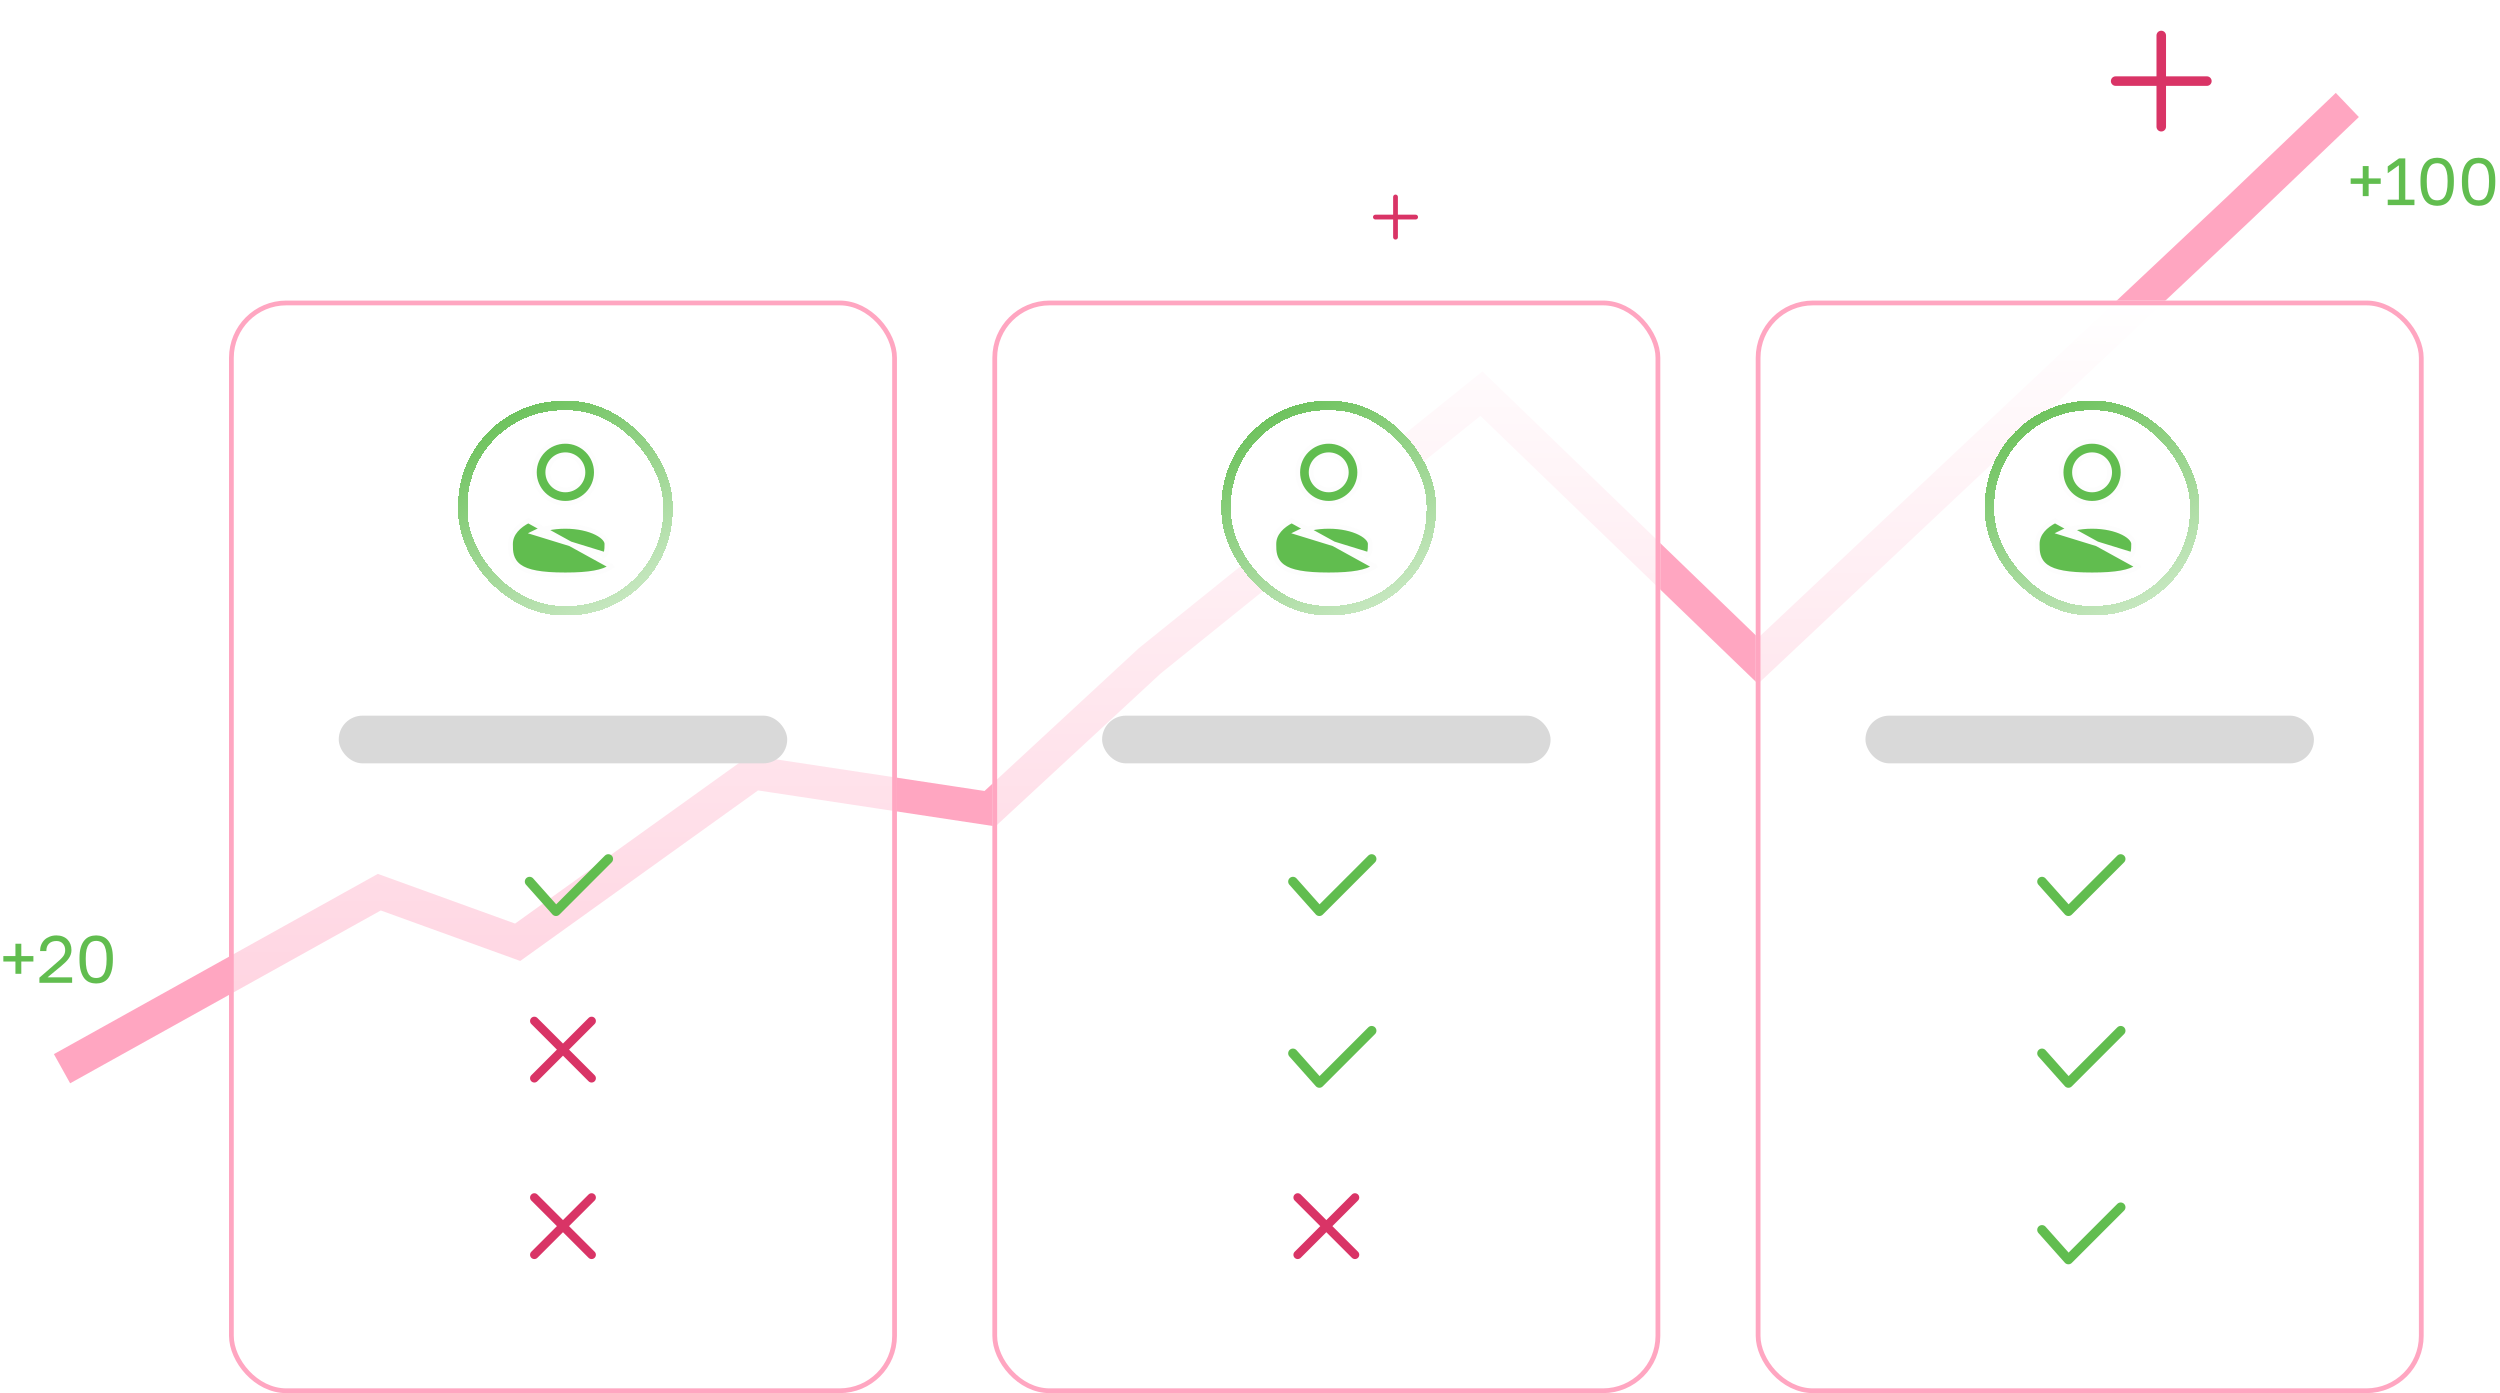 <svg width="524" height="292" viewBox="0 0 524 292" fill="none" xmlns="http://www.w3.org/2000/svg">
<path d="M13 224L79.5 187L108.5 197.5L158 162L207.5 169.5L241 138.5L310.5 82.5L368.5 138.5L469.5 43.5L492 22" stroke="#FFA6C1" stroke-width="7"/>
<path d="M495.234 38.534H492.7V37.386H495.234V34.81H496.466V37.386H499V38.534H496.466V41.11H495.234V38.534ZM500.467 41.852H502.805V34.642L500.467 36.308V34.88L502.833 33.2H504.149V41.852H506.067V43H500.467V41.852ZM510.832 43.14C510.356 43.14 509.904 43.061 509.474 42.902C509.054 42.743 508.686 42.473 508.368 42.09C508.051 41.698 507.799 41.18 507.612 40.536C507.426 39.883 507.332 39.071 507.332 38.1V37.82C507.332 36.915 507.426 36.159 507.612 35.552C507.799 34.945 508.051 34.46 508.368 34.096C508.686 33.723 509.054 33.457 509.474 33.298C509.904 33.139 510.356 33.06 510.832 33.06C511.308 33.06 511.756 33.139 512.176 33.298C512.606 33.457 512.979 33.723 513.296 34.096C513.614 34.46 513.866 34.945 514.052 35.552C514.239 36.159 514.332 36.915 514.332 37.82V38.1C514.332 39.071 514.239 39.883 514.052 40.536C513.866 41.18 513.614 41.698 513.296 42.09C512.979 42.473 512.606 42.743 512.176 42.902C511.756 43.061 511.308 43.14 510.832 43.14ZM510.832 41.992C511.122 41.992 511.397 41.941 511.658 41.838C511.929 41.726 512.162 41.53 512.358 41.25C512.564 40.961 512.722 40.564 512.834 40.06C512.956 39.556 513.016 38.903 513.016 38.1V37.82C513.016 37.092 512.956 36.495 512.834 36.028C512.722 35.561 512.564 35.193 512.358 34.922C512.162 34.651 511.929 34.465 511.658 34.362C511.397 34.259 511.122 34.208 510.832 34.208C510.534 34.208 510.254 34.259 509.992 34.362C509.731 34.465 509.498 34.651 509.292 34.922C509.096 35.193 508.938 35.561 508.816 36.028C508.704 36.495 508.648 37.092 508.648 37.82V38.1C508.648 38.903 508.704 39.556 508.816 40.06C508.938 40.564 509.096 40.961 509.292 41.25C509.498 41.53 509.731 41.726 509.992 41.838C510.254 41.941 510.534 41.992 510.832 41.992ZM519.514 43.14C519.038 43.14 518.585 43.061 518.156 42.902C517.736 42.743 517.367 42.473 517.05 42.09C516.732 41.698 516.48 41.18 516.294 40.536C516.107 39.883 516.014 39.071 516.014 38.1V37.82C516.014 36.915 516.107 36.159 516.294 35.552C516.48 34.945 516.732 34.46 517.05 34.096C517.367 33.723 517.736 33.457 518.156 33.298C518.585 33.139 519.038 33.06 519.514 33.06C519.99 33.06 520.438 33.139 520.858 33.298C521.287 33.457 521.66 33.723 521.978 34.096C522.295 34.46 522.547 34.945 522.734 35.552C522.92 36.159 523.014 36.915 523.014 37.82V38.1C523.014 39.071 522.92 39.883 522.734 40.536C522.547 41.18 522.295 41.698 521.978 42.09C521.66 42.473 521.287 42.743 520.858 42.902C520.438 43.061 519.99 43.14 519.514 43.14ZM519.514 41.992C519.803 41.992 520.078 41.941 520.34 41.838C520.61 41.726 520.844 41.53 521.04 41.25C521.245 40.961 521.404 40.564 521.516 40.06C521.637 39.556 521.698 38.903 521.698 38.1V37.82C521.698 37.092 521.637 36.495 521.516 36.028C521.404 35.561 521.245 35.193 521.04 34.922C520.844 34.651 520.61 34.465 520.34 34.362C520.078 34.259 519.803 34.208 519.514 34.208C519.215 34.208 518.935 34.259 518.674 34.362C518.412 34.465 518.179 34.651 517.974 34.922C517.778 35.193 517.619 35.561 517.498 36.028C517.386 36.495 517.33 37.092 517.33 37.82V38.1C517.33 38.903 517.386 39.556 517.498 40.06C517.619 40.564 517.778 40.961 517.974 41.25C518.179 41.53 518.412 41.726 518.674 41.838C518.935 41.941 519.215 41.992 519.514 41.992Z" fill="#61BD4F"/>
<path d="M3.234 201.534H0.7V200.386H3.234V197.81H4.466V200.386H7V201.534H4.466V204.11H3.234V201.534ZM8.257 204.922L12.177 201.52C12.476 201.268 12.719 201.039 12.905 200.834C13.101 200.629 13.255 200.437 13.367 200.26C13.479 200.073 13.554 199.891 13.591 199.714C13.638 199.537 13.661 199.345 13.661 199.14C13.661 198.589 13.498 198.137 13.171 197.782C12.845 197.418 12.397 197.236 11.827 197.236C11.146 197.236 10.623 197.423 10.259 197.796C9.895 198.16 9.713 198.678 9.713 199.35H8.397C8.397 198.874 8.477 198.435 8.635 198.034C8.803 197.623 9.037 197.273 9.335 196.984C9.643 196.695 10.007 196.471 10.427 196.312C10.847 196.144 11.314 196.06 11.827 196.06C12.322 196.06 12.765 196.139 13.157 196.298C13.549 196.447 13.881 196.662 14.151 196.942C14.422 197.213 14.627 197.535 14.767 197.908C14.907 198.281 14.977 198.692 14.977 199.14C14.977 199.476 14.926 199.789 14.823 200.078C14.721 200.367 14.576 200.643 14.389 200.904C14.212 201.165 13.993 201.422 13.731 201.674C13.479 201.917 13.199 202.169 12.891 202.43L9.965 204.852H15.117V206H8.257V204.922ZM20.158 206.14C19.682 206.14 19.23 206.061 18.8 205.902C18.38 205.743 18.012 205.473 17.694 205.09C17.377 204.698 17.125 204.18 16.938 203.536C16.752 202.883 16.658 202.071 16.658 201.1V200.82C16.658 199.915 16.752 199.159 16.938 198.552C17.125 197.945 17.377 197.46 17.694 197.096C18.012 196.723 18.38 196.457 18.8 196.298C19.23 196.139 19.682 196.06 20.158 196.06C20.634 196.06 21.082 196.139 21.502 196.298C21.932 196.457 22.305 196.723 22.622 197.096C22.94 197.46 23.192 197.945 23.378 198.552C23.565 199.159 23.658 199.915 23.658 200.82V201.1C23.658 202.071 23.565 202.883 23.378 203.536C23.192 204.18 22.94 204.698 22.622 205.09C22.305 205.473 21.932 205.743 21.502 205.902C21.082 206.061 20.634 206.14 20.158 206.14ZM20.158 204.992C20.448 204.992 20.723 204.941 20.984 204.838C21.255 204.726 21.488 204.53 21.684 204.25C21.89 203.961 22.048 203.564 22.16 203.06C22.282 202.556 22.342 201.903 22.342 201.1V200.82C22.342 200.092 22.282 199.495 22.16 199.028C22.048 198.561 21.89 198.193 21.684 197.922C21.488 197.651 21.255 197.465 20.984 197.362C20.723 197.259 20.448 197.208 20.158 197.208C19.86 197.208 19.58 197.259 19.318 197.362C19.057 197.465 18.824 197.651 18.618 197.922C18.422 198.193 18.264 198.561 18.142 199.028C18.03 199.495 17.974 200.092 17.974 200.82V201.1C17.974 201.903 18.03 202.556 18.142 203.06C18.264 203.564 18.422 203.961 18.618 204.25C18.824 204.53 19.057 204.726 19.318 204.838C19.58 204.941 19.86 204.992 20.158 204.992Z" fill="#61BD4F"/>
<g filter="url(#filter0_b_42_1505)">
<rect x="368" y="63" width="140" height="229" rx="12" fill="url(#paint0_linear_42_1505)"/>
<rect x="368.5" y="63.5" width="139" height="228" rx="11.5" stroke="#FFA6C1"/>
</g>
<g filter="url(#filter1_d_42_1505)">
<rect x="415" y="83" width="45" height="45" rx="22" fill="white" shape-rendering="crispEdges"/>
<rect x="416" y="84" width="43" height="43" rx="21" stroke="url(#paint1_linear_42_1505)" stroke-width="2" shape-rendering="crispEdges"/>
<path d="M431 98C431 94.41 433.91 91.5 437.5 91.5C441.09 91.5 444 94.41 444 98C444 101.59 441.09 104.5 437.5 104.5C433.91 104.5 431 101.59 431 98ZM437.5 94.318C435.466 94.318 433.818 95.967 433.818 98C433.818 100.033 435.466 101.682 437.5 101.682C439.534 101.682 441.182 100.033 441.182 98C441.182 95.967 439.534 94.318 437.5 94.318Z" fill="#61BD4F" stroke="#FDFDFD"/>
<path d="M443.588 119.078C442.054 119.356 440.068 119.5 437.5 119.5C434.932 119.5 432.946 119.356 431.412 119.078C429.889 118.802 428.712 118.376 427.842 117.742C426.008 116.404 425.996 114.469 426 113.161L426 113.16L426.001 113.001V113C426.001 110.773 427.754 109.136 429.733 108.139L429.733 108.139L447.158 117.742L447.453 118.146L447.158 117.742C446.288 118.376 445.111 118.802 443.588 119.078ZM443.588 119.078L443.677 119.57L443.588 119.078C443.588 119.078 443.588 119.078 443.588 119.078ZM430.977 110.661L430.977 110.661L445.231 115.053L445.525 115.457C445.525 115.457 445.525 115.457 445.525 115.457C445.638 115.375 445.763 115.273 445.869 115.128C445.979 114.98 446.05 114.813 446.099 114.621C446.188 114.265 446.21 113.759 446.21 113C446.21 112.423 445.713 111.513 444.023 110.661L444.023 110.661C442.425 109.857 440.121 109.318 437.5 109.318C434.879 109.318 432.575 109.857 430.977 110.661Z" fill="#61BD4F" stroke="#FDFDFD"/>
</g>
<rect x="391" y="150" width="94" height="10" rx="5" fill="#D9D9D9"/>
<path d="M428 184.778L433.538 191L444.5 180.038" stroke="#61BD4F" stroke-width="2" stroke-linecap="round" stroke-linejoin="round"/>
<path d="M428 220.778L433.538 227L444.5 216.038" stroke="#61BD4F" stroke-width="2" stroke-linecap="round" stroke-linejoin="round"/>
<path d="M428 257.778L433.538 264L444.5 253.038" stroke="#61BD4F" stroke-width="2" stroke-linecap="round" stroke-linejoin="round"/>
<g filter="url(#filter2_b_42_1505)">
<rect x="48" y="63" width="140" height="229" rx="12" fill="url(#paint2_linear_42_1505)"/>
<rect x="48.5" y="63.5" width="139" height="228" rx="11.5" stroke="#FFA6C1"/>
</g>
<g filter="url(#filter3_d_42_1505)">
<rect x="95" y="83" width="45" height="45" rx="22" fill="white" shape-rendering="crispEdges"/>
<rect x="96" y="84" width="43" height="43" rx="21" stroke="url(#paint3_linear_42_1505)" stroke-width="2" shape-rendering="crispEdges"/>
<path d="M111 98C111 94.41 113.91 91.5 117.5 91.5C121.09 91.5 124 94.41 124 98C124 101.59 121.09 104.5 117.5 104.5C113.91 104.5 111 101.59 111 98ZM117.5 94.318C115.466 94.318 113.818 95.967 113.818 98C113.818 100.033 115.466 101.682 117.5 101.682C119.534 101.682 121.182 100.033 121.182 98C121.182 95.967 119.534 94.318 117.5 94.318Z" fill="#61BD4F" stroke="#FDFDFD"/>
<path d="M123.588 119.078C122.054 119.356 120.068 119.5 117.5 119.5C114.932 119.5 112.946 119.356 111.412 119.078C109.889 118.802 108.712 118.376 107.842 117.742C106.008 116.404 105.996 114.469 106 113.161L106 113.16L106.001 113.001V113C106.001 110.773 107.754 109.136 109.733 108.139L109.733 108.139L127.158 117.742L127.453 118.146L127.158 117.742C126.288 118.376 125.111 118.802 123.588 119.078ZM123.588 119.078L123.677 119.57L123.588 119.078C123.588 119.078 123.588 119.078 123.588 119.078ZM110.977 110.661L110.977 110.661L125.231 115.053L125.525 115.457C125.525 115.457 125.525 115.457 125.525 115.457C125.638 115.375 125.763 115.273 125.869 115.128C125.979 114.98 126.05 114.813 126.099 114.621C126.188 114.265 126.21 113.759 126.21 113C126.21 112.423 125.713 111.513 124.023 110.661L124.023 110.661C122.425 109.857 120.121 109.318 117.5 109.318C114.879 109.318 112.575 109.857 110.977 110.661Z" fill="#61BD4F" stroke="#FDFDFD"/>
</g>
<rect x="71" y="150" width="94" height="10" rx="5" fill="#D9D9D9"/>
<path d="M111 184.778L116.538 191L127.5 180.038" stroke="#61BD4F" stroke-width="2" stroke-linecap="round" stroke-linejoin="round"/>
<path d="M111.364 225.364C111.012 225.715 111.012 226.285 111.364 226.636C111.715 226.988 112.285 226.988 112.636 226.636L111.364 225.364ZM118.636 220.636C118.988 220.285 118.988 219.715 118.636 219.364C118.285 219.012 117.715 219.012 117.364 219.364L118.636 220.636ZM117.364 219.364C117.012 219.715 117.012 220.285 117.364 220.636C117.715 220.988 118.285 220.988 118.636 220.636L117.364 219.364ZM124.636 214.636C124.988 214.285 124.988 213.715 124.636 213.364C124.285 213.012 123.715 213.012 123.364 213.364L124.636 214.636ZM118.636 219.364C118.285 219.012 117.715 219.012 117.364 219.364C117.012 219.715 117.012 220.285 117.364 220.636L118.636 219.364ZM123.364 226.636C123.715 226.988 124.285 226.988 124.636 226.636C124.988 226.285 124.988 225.715 124.636 225.364L123.364 226.636ZM117.364 220.636C117.715 220.988 118.285 220.988 118.636 220.636C118.988 220.285 118.988 219.715 118.636 219.364L117.364 220.636ZM112.636 213.364C112.285 213.012 111.715 213.012 111.364 213.364C111.012 213.715 111.012 214.285 111.364 214.636L112.636 213.364ZM112.636 226.636L118.636 220.636L117.364 219.364L111.364 225.364L112.636 226.636ZM118.636 220.636L124.636 214.636L123.364 213.364L117.364 219.364L118.636 220.636ZM117.364 220.636L123.364 226.636L124.636 225.364L118.636 219.364L117.364 220.636ZM118.636 219.364L112.636 213.364L111.364 214.636L117.364 220.636L118.636 219.364Z" fill="#D93466"/>
<path d="M111.364 262.364C111.012 262.715 111.012 263.285 111.364 263.636C111.715 263.988 112.285 263.988 112.636 263.636L111.364 262.364ZM118.636 257.636C118.988 257.285 118.988 256.715 118.636 256.364C118.285 256.012 117.715 256.012 117.364 256.364L118.636 257.636ZM117.364 256.364C117.012 256.715 117.012 257.285 117.364 257.636C117.715 257.988 118.285 257.988 118.636 257.636L117.364 256.364ZM124.636 251.636C124.988 251.285 124.988 250.715 124.636 250.364C124.285 250.012 123.715 250.012 123.364 250.364L124.636 251.636ZM118.636 256.364C118.285 256.012 117.715 256.012 117.364 256.364C117.012 256.715 117.012 257.285 117.364 257.636L118.636 256.364ZM123.364 263.636C123.715 263.988 124.285 263.988 124.636 263.636C124.988 263.285 124.988 262.715 124.636 262.364L123.364 263.636ZM117.364 257.636C117.715 257.988 118.285 257.988 118.636 257.636C118.988 257.285 118.988 256.715 118.636 256.364L117.364 257.636ZM112.636 250.364C112.285 250.012 111.715 250.012 111.364 250.364C111.012 250.715 111.012 251.285 111.364 251.636L112.636 250.364ZM112.636 263.636L118.636 257.636L117.364 256.364L111.364 262.364L112.636 263.636ZM118.636 257.636L124.636 251.636L123.364 250.364L117.364 256.364L118.636 257.636ZM117.364 257.636L123.364 263.636L124.636 262.364L118.636 256.364L117.364 257.636ZM118.636 256.364L112.636 250.364L111.364 251.636L117.364 257.636L118.636 256.364Z" fill="#D93466"/>
<g filter="url(#filter4_b_42_1505)">
<rect x="208" y="63" width="140" height="229" rx="12" fill="url(#paint4_linear_42_1505)"/>
<rect x="208.5" y="63.5" width="139" height="228" rx="11.5" stroke="#FFA6C1"/>
</g>
<path d="M271 184.778L276.538 191L287.5 180.038" stroke="#61BD4F" stroke-width="2" stroke-linecap="round" stroke-linejoin="round"/>
<path d="M271 220.778L276.538 227L287.5 216.038" stroke="#61BD4F" stroke-width="2" stroke-linecap="round" stroke-linejoin="round"/>
<g filter="url(#filter5_d_42_1505)">
<rect x="255" y="83" width="45" height="45" rx="22" fill="white" shape-rendering="crispEdges"/>
<rect x="256" y="84" width="43" height="43" rx="21" stroke="url(#paint5_linear_42_1505)" stroke-width="2" shape-rendering="crispEdges"/>
<path d="M271 98C271 94.41 273.91 91.5 277.5 91.5C281.09 91.5 284 94.41 284 98C284 101.59 281.09 104.5 277.5 104.5C273.91 104.5 271 101.59 271 98ZM277.5 94.318C275.466 94.318 273.818 95.967 273.818 98C273.818 100.033 275.466 101.682 277.5 101.682C279.534 101.682 281.182 100.033 281.182 98C281.182 95.967 279.534 94.318 277.5 94.318Z" fill="#61BD4F" stroke="#FDFDFD"/>
<path d="M283.588 119.078C282.054 119.356 280.068 119.5 277.5 119.5C274.932 119.5 272.946 119.356 271.412 119.078C269.889 118.802 268.712 118.376 267.842 117.742C266.008 116.404 265.996 114.469 266 113.161L266 113.16L266.001 113.001V113C266.001 110.773 267.754 109.136 269.733 108.139L269.733 108.139L287.158 117.742L287.453 118.146L287.158 117.742C286.288 118.376 285.111 118.802 283.588 119.078ZM283.588 119.078L283.677 119.57L283.588 119.078C283.588 119.078 283.588 119.078 283.588 119.078ZM270.977 110.661L270.977 110.661L285.231 115.053L285.525 115.457C285.525 115.457 285.525 115.457 285.525 115.457C285.638 115.375 285.763 115.273 285.869 115.128C285.979 114.98 286.05 114.813 286.099 114.621C286.188 114.265 286.21 113.759 286.21 113C286.21 112.423 285.713 111.513 284.023 110.661L284.023 110.661C282.425 109.857 280.121 109.318 277.5 109.318C274.879 109.318 272.575 109.857 270.977 110.661Z" fill="#61BD4F" stroke="#FDFDFD"/>
</g>
<rect x="231" y="150" width="94" height="10" rx="5" fill="#D9D9D9"/>
<path d="M271.364 262.364C271.012 262.715 271.012 263.285 271.364 263.636C271.715 263.988 272.285 263.988 272.636 263.636L271.364 262.364ZM278.636 257.636C278.988 257.285 278.988 256.715 278.636 256.364C278.285 256.012 277.715 256.012 277.364 256.364L278.636 257.636ZM277.364 256.364C277.012 256.715 277.012 257.285 277.364 257.636C277.715 257.988 278.285 257.988 278.636 257.636L277.364 256.364ZM284.636 251.636C284.988 251.285 284.988 250.715 284.636 250.364C284.285 250.012 283.715 250.012 283.364 250.364L284.636 251.636ZM278.636 256.364C278.285 256.012 277.715 256.012 277.364 256.364C277.012 256.715 277.012 257.285 277.364 257.636L278.636 256.364ZM283.364 263.636C283.715 263.988 284.285 263.988 284.636 263.636C284.988 263.285 284.988 262.715 284.636 262.364L283.364 263.636ZM277.364 257.636C277.715 257.988 278.285 257.988 278.636 257.636C278.988 257.285 278.988 256.715 278.636 256.364L277.364 257.636ZM272.636 250.364C272.285 250.012 271.715 250.012 271.364 250.364C271.012 250.715 271.012 251.285 271.364 251.636L272.636 250.364ZM272.636 263.636L278.636 257.636L277.364 256.364L271.364 262.364L272.636 263.636ZM278.636 257.636L284.636 251.636L283.364 250.364L277.364 256.364L278.636 257.636ZM277.364 257.636L283.364 263.636L284.636 262.364L278.636 256.364L277.364 257.636ZM278.636 256.364L272.636 250.364L271.364 251.636L277.364 257.636L278.636 256.364Z" fill="#D93466"/>
<path d="M462.562 17L443.438 17" stroke="#D93466" stroke-width="2" stroke-linecap="round" stroke-linejoin="round"/>
<path d="M453 7.438L453 26.562" stroke="#D93466" stroke-width="2" stroke-linecap="round" stroke-linejoin="round"/>
<path d="M296.719 45.5L288.281 45.5" stroke="#D93466" stroke-linecap="round" stroke-linejoin="round"/>
<path d="M292.5 41.281L292.5 49.719" stroke="#D93466" stroke-linecap="round" stroke-linejoin="round"/>
<defs>
<filter id="filter0_b_42_1505" x="362" y="57" width="152" height="241" filterUnits="userSpaceOnUse" color-interpolation-filters="sRGB">
<feFlood flood-opacity="0" result="BackgroundImageFix"/>
<feGaussianBlur in="BackgroundImageFix" stdDeviation="3"/>
<feComposite in2="SourceAlpha" operator="in" result="effect1_backgroundBlur_42_1505"/>
<feBlend mode="normal" in="SourceGraphic" in2="effect1_backgroundBlur_42_1505" result="shape"/>
</filter>
<filter id="filter1_d_42_1505" x="406" y="74" width="65" height="65" filterUnits="userSpaceOnUse" color-interpolation-filters="sRGB">
<feFlood flood-opacity="0" result="BackgroundImageFix"/>
<feColorMatrix in="SourceAlpha" type="matrix" values="0 0 0 0 0 0 0 0 0 0 0 0 0 0 0 0 0 0 127 0" result="hardAlpha"/>
<feOffset dx="1" dy="1"/>
<feGaussianBlur stdDeviation="5"/>
<feComposite in2="hardAlpha" operator="out"/>
<feColorMatrix type="matrix" values="0 0 0 0 0.38 0 0 0 0 0.741 0 0 0 0 0.31 0 0 0 0.38 0"/>
<feBlend mode="normal" in2="BackgroundImageFix" result="effect1_dropShadow_42_1505"/>
<feBlend mode="normal" in="SourceGraphic" in2="effect1_dropShadow_42_1505" result="shape"/>
</filter>
<filter id="filter2_b_42_1505" x="42" y="57" width="152" height="241" filterUnits="userSpaceOnUse" color-interpolation-filters="sRGB">
<feFlood flood-opacity="0" result="BackgroundImageFix"/>
<feGaussianBlur in="BackgroundImageFix" stdDeviation="3"/>
<feComposite in2="SourceAlpha" operator="in" result="effect1_backgroundBlur_42_1505"/>
<feBlend mode="normal" in="SourceGraphic" in2="effect1_backgroundBlur_42_1505" result="shape"/>
</filter>
<filter id="filter3_d_42_1505" x="86" y="74" width="65" height="65" filterUnits="userSpaceOnUse" color-interpolation-filters="sRGB">
<feFlood flood-opacity="0" result="BackgroundImageFix"/>
<feColorMatrix in="SourceAlpha" type="matrix" values="0 0 0 0 0 0 0 0 0 0 0 0 0 0 0 0 0 0 127 0" result="hardAlpha"/>
<feOffset dx="1" dy="1"/>
<feGaussianBlur stdDeviation="5"/>
<feComposite in2="hardAlpha" operator="out"/>
<feColorMatrix type="matrix" values="0 0 0 0 0.38 0 0 0 0 0.741 0 0 0 0 0.31 0 0 0 0.38 0"/>
<feBlend mode="normal" in2="BackgroundImageFix" result="effect1_dropShadow_42_1505"/>
<feBlend mode="normal" in="SourceGraphic" in2="effect1_dropShadow_42_1505" result="shape"/>
</filter>
<filter id="filter4_b_42_1505" x="202" y="57" width="152" height="241" filterUnits="userSpaceOnUse" color-interpolation-filters="sRGB">
<feFlood flood-opacity="0" result="BackgroundImageFix"/>
<feGaussianBlur in="BackgroundImageFix" stdDeviation="3"/>
<feComposite in2="SourceAlpha" operator="in" result="effect1_backgroundBlur_42_1505"/>
<feBlend mode="normal" in="SourceGraphic" in2="effect1_backgroundBlur_42_1505" result="shape"/>
</filter>
<filter id="filter5_d_42_1505" x="246" y="74" width="65" height="65" filterUnits="userSpaceOnUse" color-interpolation-filters="sRGB">
<feFlood flood-opacity="0" result="BackgroundImageFix"/>
<feColorMatrix in="SourceAlpha" type="matrix" values="0 0 0 0 0 0 0 0 0 0 0 0 0 0 0 0 0 0 127 0" result="hardAlpha"/>
<feOffset dx="1" dy="1"/>
<feGaussianBlur stdDeviation="5"/>
<feComposite in2="hardAlpha" operator="out"/>
<feColorMatrix type="matrix" values="0 0 0 0 0.38 0 0 0 0 0.741 0 0 0 0 0.31 0 0 0 0.38 0"/>
<feBlend mode="normal" in2="BackgroundImageFix" result="effect1_dropShadow_42_1505"/>
<feBlend mode="normal" in="SourceGraphic" in2="effect1_dropShadow_42_1505" result="shape"/>
</filter>
<linearGradient id="paint0_linear_42_1505" x1="438" y1="63" x2="438" y2="292" gradientUnits="userSpaceOnUse">
<stop stop-color="white"/>
<stop offset="0.965" stop-color="white" stop-opacity="0.28"/>
<stop offset="1" stop-color="white" stop-opacity="0"/>
</linearGradient>
<linearGradient id="paint1_linear_42_1505" x1="424" y1="79" x2="452.5" y2="130" gradientUnits="userSpaceOnUse">
<stop stop-color="#61BD4F"/>
<stop offset="1" stop-color="#61BD4F" stop-opacity="0.29"/>
</linearGradient>
<linearGradient id="paint2_linear_42_1505" x1="118" y1="63" x2="118" y2="292" gradientUnits="userSpaceOnUse">
<stop stop-color="white"/>
<stop offset="0.965" stop-color="white" stop-opacity="0.28"/>
<stop offset="1" stop-color="white" stop-opacity="0"/>
</linearGradient>
<linearGradient id="paint3_linear_42_1505" x1="104" y1="79" x2="132.5" y2="130" gradientUnits="userSpaceOnUse">
<stop stop-color="#61BD4F"/>
<stop offset="1" stop-color="#61BD4F" stop-opacity="0.29"/>
</linearGradient>
<linearGradient id="paint4_linear_42_1505" x1="278" y1="63" x2="278" y2="292" gradientUnits="userSpaceOnUse">
<stop stop-color="white"/>
<stop offset="0.965" stop-color="white" stop-opacity="0.28"/>
<stop offset="1" stop-color="white" stop-opacity="0"/>
</linearGradient>
<linearGradient id="paint5_linear_42_1505" x1="264" y1="79" x2="292.5" y2="130" gradientUnits="userSpaceOnUse">
<stop stop-color="#61BD4F"/>
<stop offset="1" stop-color="#61BD4F" stop-opacity="0.29"/>
</linearGradient>
</defs>
</svg>
